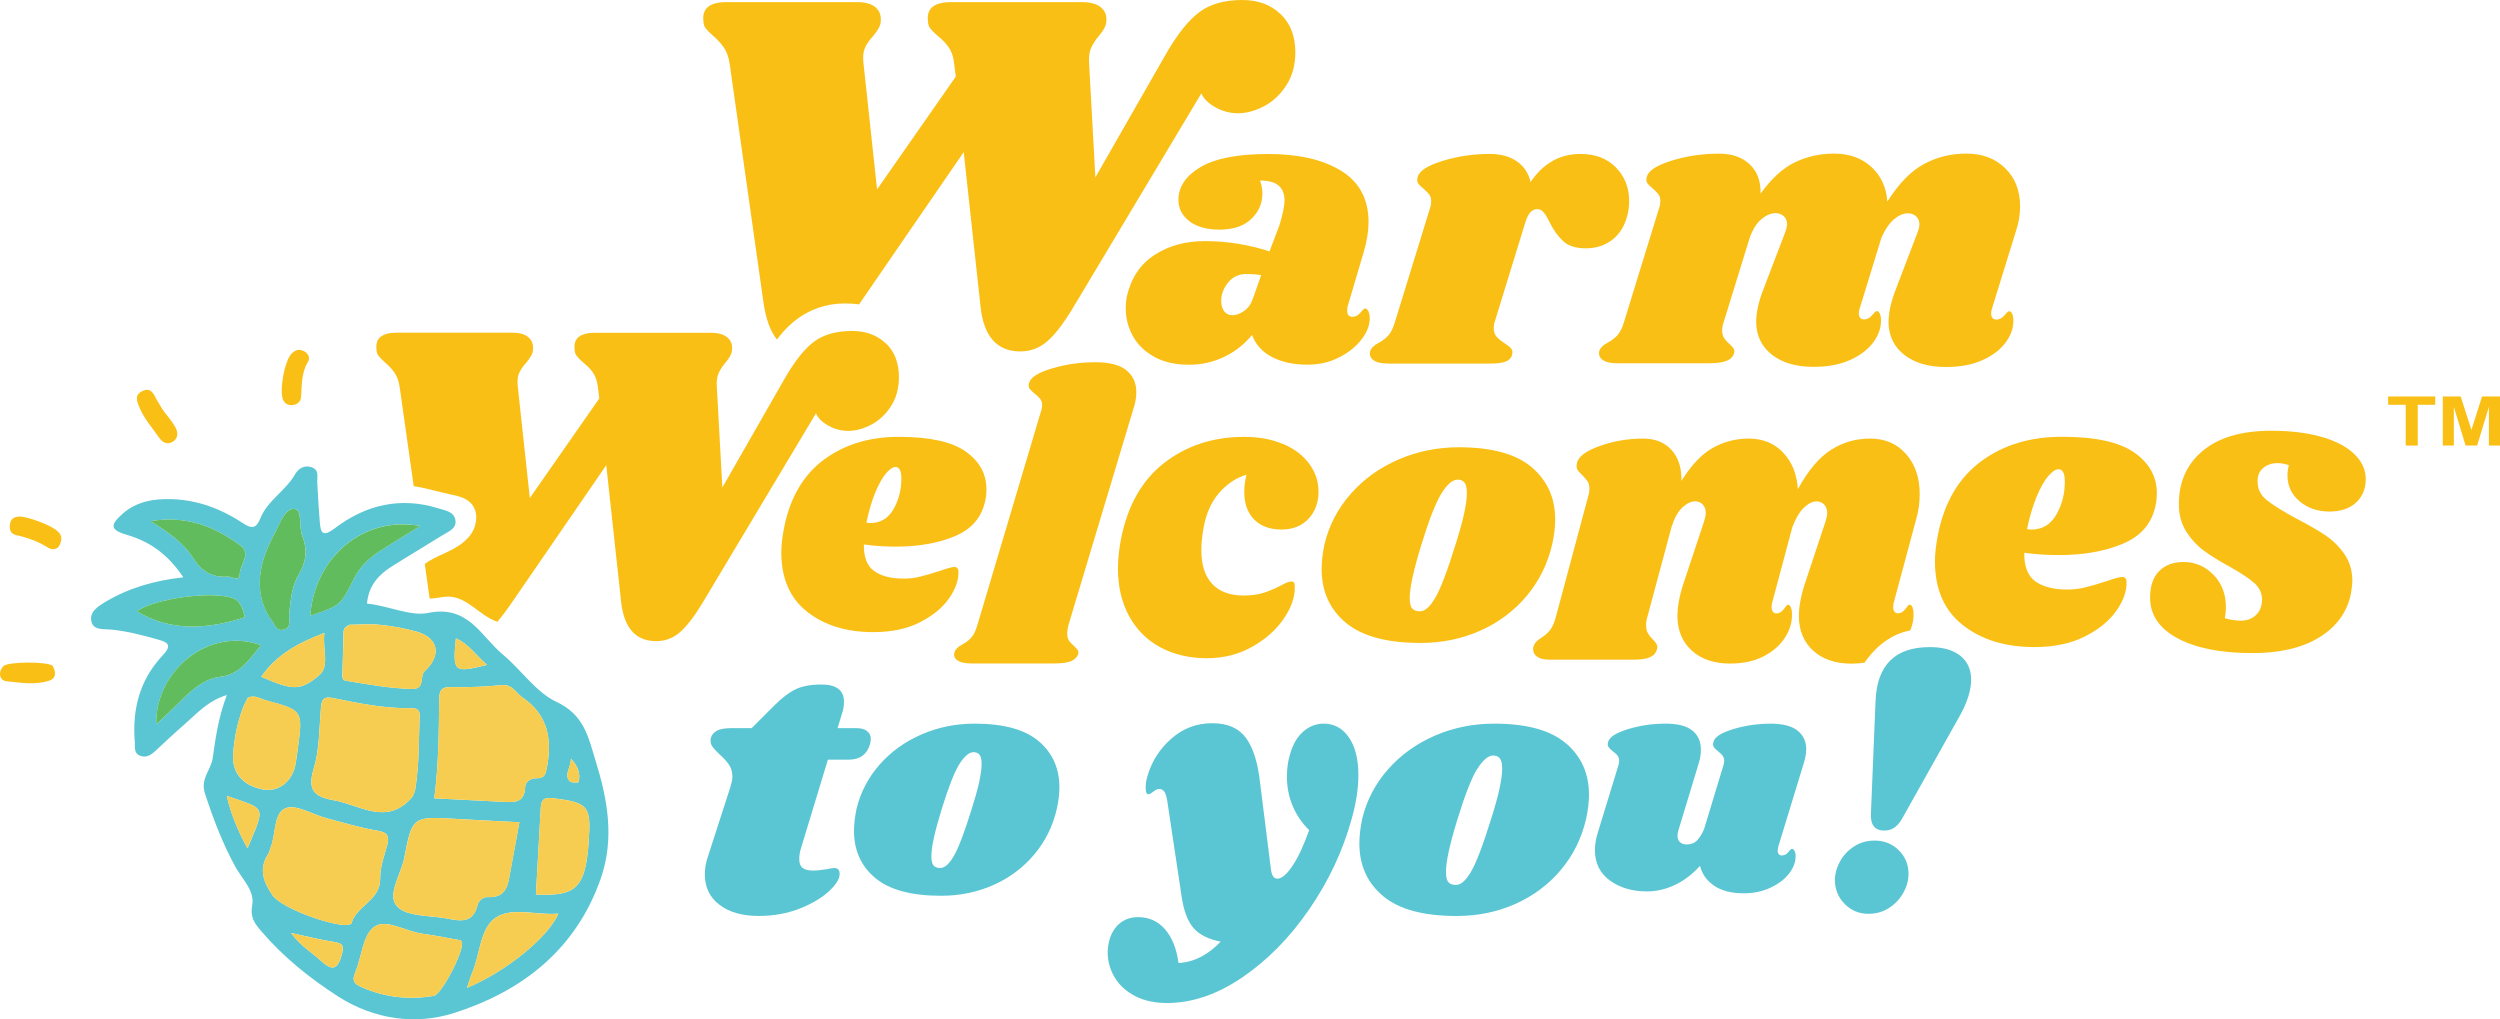 <?xml version="1.0" encoding="UTF-8"?><svg id="Layer_2" xmlns="http://www.w3.org/2000/svg" viewBox="0 0 526.64 214.73"><defs><style>.cls-1{fill:#f9bf14;}.cls-2{fill:#f7cd51;}.cls-3{fill:#60bc5d;}.cls-4{fill:#5ac6d3;}</style></defs><g id="Layer_1-2"><g><g><path class="cls-1" d="M269.76,2.98c-2.06-1.99-4.75-2.98-8.07-2.98-3.68,0-6.67,.83-8.95,2.49-2.28,1.66-4.64,4.59-7.07,8.79l-14.92,26.08-1.33-24.09c-.07-1.33,.07-2.39,.44-3.21,.37-.81,.92-1.66,1.66-2.54,1.03-1.18,1.55-2.25,1.55-3.2,.07-1.18-.33-2.12-1.22-2.82-.88-.7-2.17-1.05-3.87-1.05h-27.63c-3.61,0-5.23,1.36-4.86,4.09,0,.52,.15,.98,.44,1.38,.29,.41,.81,.94,1.55,1.6,1.03,.81,1.84,1.66,2.43,2.54,.59,.88,.96,2.03,1.1,3.43l.33,2.65-16.58,23.76-2.87-26.63c-.15-1.33-.04-2.39,.33-3.21,.37-.81,.96-1.66,1.77-2.54,.37-.44,.72-.94,1.05-1.49,.33-.55,.5-1.12,.5-1.71,.07-1.18-.31-2.12-1.16-2.82-.85-.7-2.12-1.05-3.81-1.05h-27.52c-3.61,0-5.23,1.36-4.86,4.09,0,.52,.15,.98,.44,1.38,.29,.41,.77,.9,1.44,1.49,.96,.81,1.75,1.66,2.38,2.54,.62,.88,1.05,2.06,1.27,3.54l7.07,49.95c.49,3.64,1.46,6.33,2.89,8.09,2.86-3.93,8.25-8.66,17.28-7.4l22.05-32.09,3.54,32.49c.66,6.34,3.46,9.5,8.4,9.5,2.14,0,4.03-.72,5.69-2.15,1.66-1.44,3.52-3.89,5.58-7.35l26.86-44.87c.44,1.1,1.42,2.08,2.93,2.93,1.51,.85,3.11,1.27,4.81,1.27s3.59-.5,5.47-1.49c1.88-.99,3.44-2.47,4.7-4.42,1.25-1.95,1.88-4.26,1.88-6.91,0-3.39-1.03-6.08-3.09-8.07Z"/><path class="cls-1" d="M282.53,35.99c3.84,2.36,5.76,5.97,5.76,10.81,0,1.84-.33,3.92-1,6.26l-3.42,11.52c-.06,.22-.08,.5-.08,.83,0,.89,.36,1.33,1.08,1.33,.67,0,1.24-.29,1.71-.88,.47-.58,.79-.88,.96-.88,.28,0,.51,.2,.71,.58,.19,.39,.29,.83,.29,1.33,.05,1.5-.52,3.03-1.71,4.59-1.2,1.56-2.8,2.84-4.8,3.84-2,1-4.2,1.5-6.59,1.5-2.89,0-5.37-.53-7.43-1.58-2.06-1.06-3.48-2.61-4.26-4.67-1.67,2-3.64,3.55-5.92,4.63-2.28,1.08-4.73,1.63-7.34,1.63-2.95,0-5.42-.57-7.43-1.71-2-1.14-3.49-2.61-4.46-4.42-.97-1.81-1.46-3.71-1.46-5.72,0-.89,.08-1.75,.25-2.59,.89-3.84,2.82-6.73,5.8-8.68,2.98-1.95,6.52-2.92,10.64-2.92,4.62,0,9.15,.72,13.6,2.17l2.09-5.51c.72-2.34,1.08-4.14,1.08-5.42-.06-1.34-.5-2.34-1.33-3-.83-.67-2.11-1-3.84-1,.33,.89,.5,1.81,.5,2.75,0,2.06-.78,3.84-2.34,5.34-1.56,1.5-3.78,2.25-6.68,2.25-2.73,0-4.85-.6-6.38-1.79-1.53-1.2-2.29-2.68-2.29-4.46,0-2.78,1.56-5.09,4.67-6.93,3.11-1.84,7.87-2.75,14.27-2.75s11.52,1.18,15.35,3.55Zm-23.82,23.53c-.97,1.2-1.46,2.49-1.46,3.88,0,.89,.21,1.61,.63,2.17,.42,.56,1.01,.83,1.79,.83,.72,0,1.52-.29,2.38-.88,.86-.58,1.49-1.46,1.88-2.63l1.75-4.92c-.95-.17-2-.25-3.17-.25-1.56,0-2.82,.6-3.8,1.79Z"/><path class="cls-1" d="M340.39,35.28c1.86,1.89,2.8,4.23,2.8,7.01,0,1.06-.11,2.03-.33,2.92-.56,2.28-1.61,4.03-3.17,5.26-1.56,1.22-3.42,1.84-5.59,1.84s-3.71-.5-4.8-1.5c-1.08-1-2.04-2.34-2.88-4-.45-.95-.86-1.64-1.25-2.09-.39-.44-.83-.67-1.33-.67-.56,0-1.04,.22-1.46,.67-.42,.45-.79,1.22-1.13,2.34l-6.42,20.86c-.11,.28-.17,.7-.17,1.25,0,.72,.21,1.32,.63,1.79,.42,.47,.99,.93,1.71,1.38,.67,.45,1.11,.81,1.33,1.08,.22,.28,.31,.64,.25,1.08-.11,.72-.52,1.25-1.21,1.59-.7,.33-1.88,.5-3.55,.5h-21.36c-1.45,0-2.49-.24-3.13-.71-.64-.47-.88-1.1-.71-1.88,.22-.67,.81-1.25,1.75-1.75,.84-.44,1.53-.97,2.09-1.59,.56-.61,1.03-1.58,1.42-2.92l7.43-24.12c.11-.28,.17-.67,.17-1.17,0-.61-.12-1.08-.37-1.42-.25-.33-.65-.75-1.21-1.25-.56-.44-.95-.83-1.17-1.17-.22-.33-.25-.78-.08-1.34,.33-1.28,2.09-2.41,5.26-3.38,3.17-.97,6.48-1.46,9.93-1.46,2.28,0,4.17,.52,5.67,1.54,1.5,1.03,2.47,2.49,2.92,4.38,2.67-3.95,6.17-5.92,10.51-5.92,3.11,0,5.6,.95,7.47,2.84Z"/><path class="cls-1" d="M419.62,65.07c-.11,.22-.17,.56-.17,1,0,.39,.1,.7,.29,.92,.19,.22,.46,.33,.79,.33,.67,0,1.24-.29,1.71-.88,.47-.58,.79-.88,.96-.88,.28,0,.5,.18,.67,.54,.17,.36,.25,.79,.25,1.29,.06,1.61-.47,3.19-1.59,4.71-1.11,1.53-2.74,2.78-4.88,3.75-2.14,.97-4.71,1.46-7.72,1.46-3.67,0-6.59-.85-8.76-2.54-2.17-1.7-3.28-3.96-3.34-6.8,0-2.06,.5-4.37,1.5-6.93l4.59-12.02c.28-.72,.42-1.31,.42-1.75,0-.72-.24-1.29-.71-1.71-.47-.42-1.04-.63-1.71-.63-.95,0-1.92,.42-2.92,1.25s-1.89,2.14-2.67,3.92l-4.59,14.94c-.11,.22-.17,.56-.17,1,0,.39,.1,.7,.29,.92,.19,.22,.46,.33,.79,.33,.67,0,1.24-.29,1.71-.88,.47-.58,.79-.88,.96-.88,.28,0,.5,.18,.67,.54,.17,.36,.25,.79,.25,1.29,.05,1.61-.47,3.19-1.59,4.71-1.11,1.53-2.74,2.78-4.88,3.75-2.14,.97-4.71,1.46-7.72,1.46-3.67,0-6.59-.85-8.76-2.54-2.17-1.7-3.28-3.96-3.34-6.8,0-2.06,.5-4.37,1.5-6.93l4.59-12.02c.28-.72,.42-1.31,.42-1.75,0-.72-.24-1.29-.71-1.71-.47-.42-1.04-.63-1.71-.63-.95,0-1.92,.4-2.92,1.21-1,.81-1.84,2.1-2.5,3.88l-5.51,17.86c-.22,.61-.33,1.2-.33,1.75,0,.67,.14,1.21,.42,1.63,.28,.42,.67,.85,1.17,1.29,.39,.33,.67,.64,.83,.92,.17,.28,.19,.61,.08,1-.22,.72-.75,1.25-1.59,1.59-.83,.33-2.14,.5-3.92,.5h-19.03c-1.45,0-2.49-.24-3.13-.71-.64-.47-.88-1.1-.71-1.88,.22-.67,.81-1.25,1.75-1.75,.84-.44,1.53-.97,2.09-1.59,.56-.61,1.03-1.58,1.42-2.92l7.43-24.12c.11-.28,.17-.67,.17-1.17,0-.61-.12-1.08-.37-1.42-.25-.33-.65-.75-1.21-1.25-.56-.44-.95-.83-1.17-1.17-.22-.33-.25-.78-.08-1.34,.33-1.28,2.09-2.41,5.26-3.38,3.17-.97,6.48-1.46,9.93-1.46,2.73,0,4.88,.75,6.47,2.25,1.58,1.5,2.35,3.56,2.29,6.17,2.28-3.17,4.69-5.37,7.22-6.59,2.53-1.22,5.27-1.84,8.22-1.84,3.22,0,5.85,.93,7.89,2.8,2.03,1.86,3.16,4.3,3.38,7.3,2.39-3.78,4.95-6.41,7.68-7.89,2.73-1.47,5.7-2.21,8.93-2.21,3.39,0,6.13,1.03,8.22,3.09,2.09,2.06,3.13,4.73,3.13,8.01,0,1.73-.28,3.42-.83,5.09l-5.09,16.44Z"/><path class="cls-1" d="M203.43,95.12c2.91,2.07,4.37,4.71,4.37,7.93,0,.97-.1,1.87-.31,2.68-.77,3.37-2.9,5.79-6.4,7.24-3.5,1.46-7.62,2.18-12.37,2.18-2.4,0-4.65-.15-6.74-.46-.05,2.66,.66,4.52,2.15,5.59,1.48,1.07,3.55,1.61,6.21,1.61,1.23,0,2.4-.14,3.52-.42,1.12-.28,2.55-.7,4.29-1.26,1.43-.51,2.4-.77,2.91-.77,.56,0,.84,.33,.84,1,.05,1.79-.61,3.67-1.99,5.63-1.38,1.97-3.42,3.64-6.13,5.02-2.71,1.38-5.98,2.07-9.81,2.07-5.67,0-10.32-1.43-13.94-4.29-3.63-2.86-5.44-7.02-5.44-12.49,0-1.53,.2-3.32,.61-5.36,1.28-6.28,4.07-11.02,8.39-14.21,4.32-3.19,9.56-4.79,15.75-4.79,6.49,0,11.19,1.04,14.1,3.1Zm-20.07,15.06c2.15,0,3.78-1,4.9-2.99,1.12-1.99,1.66-4.21,1.61-6.67-.05-1.43-.46-2.15-1.23-2.15-.56,0-1.23,.45-1.99,1.34-.77,.89-1.52,2.24-2.26,4.02-.74,1.79-1.37,3.91-1.88,6.36,.2,.05,.48,.08,.84,.08Z"/><path class="cls-1" d="M237.26,77.99c1.4,1.12,2.11,2.66,2.11,4.6,0,1.12-.18,2.22-.54,3.29l-13.79,45.91c-.15,.61-.23,1.15-.23,1.61,0,.66,.13,1.19,.38,1.57,.26,.38,.61,.75,1.07,1.11,.36,.36,.61,.65,.77,.88,.15,.23,.18,.52,.08,.88-.26,.66-.77,1.15-1.53,1.46-.77,.31-1.94,.46-3.52,.46h-17.47c-1.33,0-2.3-.22-2.91-.65-.61-.43-.82-1.01-.61-1.72,.2-.61,.74-1.15,1.61-1.61,.77-.41,1.41-.89,1.92-1.46,.51-.56,.94-1.46,1.3-2.68l13.41-45.07c.15-.46,.23-.84,.23-1.15,0-.56-.14-1.02-.42-1.38-.28-.36-.65-.71-1.11-1.07-.51-.41-.88-.77-1.11-1.07-.23-.31-.27-.71-.12-1.23,.31-1.17,1.92-2.2,4.83-3.06,2.91-.87,5.95-1.3,9.12-1.3,2.96,0,5.15,.56,6.55,1.69Z"/><path class="cls-1" d="M270.32,93.53c2.35,1.01,4.18,2.4,5.48,4.17,1.3,1.77,1.95,3.72,1.95,5.86,0,2.32-.7,4.23-2.11,5.73-1.41,1.51-3.31,2.26-5.71,2.26s-4.37-.71-5.75-2.13c-1.38-1.42-2.07-3.34-2.07-5.77,0-1.16,.15-2.37,.46-3.65-2.15,.64-4.05,1.9-5.71,3.78-1.66,1.88-2.77,4.36-3.33,7.43-.31,1.74-.46,3.3-.46,4.69,0,3.13,.77,5.5,2.3,7.12,1.53,1.62,3.73,2.43,6.59,2.43,1.63,0,3.04-.19,4.21-.56,1.17-.38,2.38-.88,3.6-1.52,1.02-.58,1.76-.87,2.22-.87,.31,0,.51,.07,.61,.22,.1,.15,.15,.45,.15,.91,.05,2.14-.73,4.39-2.34,6.73-1.61,2.35-3.83,4.31-6.67,5.91-2.84,1.59-6.01,2.39-9.54,2.39s-6.93-.77-9.77-2.3c-2.84-1.53-5.03-3.73-6.59-6.6-1.56-2.87-2.34-6.21-2.34-10.03,0-1.79,.2-3.79,.61-5.99,1.38-7.18,4.43-12.59,9.16-16.24,4.72-3.65,10.33-5.47,16.82-5.47,3.12,0,5.85,.51,8.2,1.52Z"/><path class="cls-1" d="M322.67,98.43c3.29,2.81,4.94,6.49,4.94,11.03,0,1.53-.2,3.24-.61,5.13-.97,4.19-2.79,7.85-5.44,11-2.66,3.14-5.91,5.57-9.77,7.28-3.86,1.71-8.03,2.57-12.53,2.57-7.1,0-12.35-1.42-15.75-4.25-3.4-2.84-5.1-6.6-5.1-11.3,0-1.58,.2-3.34,.61-5.29,.97-3.98,2.82-7.52,5.56-10.61,2.73-3.09,6.08-5.49,10.04-7.2,3.96-1.71,8.19-2.57,12.68-2.57,6.95,0,12.07,1.41,15.36,4.21Zm-19,5.48c-1.2,1.92-2.62,5.53-4.25,10.84-1.64,5.31-2.45,9.04-2.45,11.19,0,1.12,.18,1.88,.54,2.26,.36,.38,.84,.57,1.46,.57,1.07,.1,2.18-.82,3.33-2.76,1.15-1.94,2.59-5.72,4.33-11.34,1.58-4.95,2.37-8.55,2.37-10.8,0-1.07-.17-1.81-.5-2.22-.33-.41-.8-.61-1.42-.61-1.07,0-2.21,.96-3.41,2.87Z"/><path class="cls-1" d="M449.63,95.35c3.15,2.23,4.72,5.07,4.72,8.54,0,1.05-.11,2.01-.33,2.89-.83,3.63-3.14,6.23-6.92,7.8-3.78,1.57-8.24,2.35-13.38,2.35-2.6,0-5.03-.17-7.29-.49-.05,2.86,.72,4.87,2.32,6.02,1.6,1.15,3.84,1.73,6.71,1.73,1.32,0,2.6-.15,3.81-.45,1.21-.3,2.76-.75,4.64-1.36,1.55-.55,2.6-.83,3.15-.83,.61,0,.91,.36,.91,1.07,.05,1.93-.66,3.95-2.16,6.06-1.49,2.12-3.7,3.92-6.63,5.4s-6.46,2.23-10.61,2.23c-6.13,0-11.16-1.54-15.08-4.62-3.92-3.08-5.88-7.56-5.88-13.45,0-1.65,.22-3.57,.66-5.77,1.38-6.76,4.41-11.86,9.07-15.3,4.67-3.44,10.34-5.16,17.03-5.16,7.02,0,12.1,1.11,15.25,3.34Zm-21.71,16.21c2.32,0,4.09-1.07,5.3-3.22,1.22-2.14,1.8-4.54,1.74-7.18-.05-1.54-.5-2.31-1.33-2.31-.61,0-1.32,.48-2.15,1.44-.83,.96-1.65,2.41-2.45,4.33-.8,1.93-1.48,4.21-2.03,6.85,.22,.06,.53,.08,.91,.08Z"/><path class="cls-1" d="M489.08,92.03c2.98,.87,5.28,2.07,6.88,3.63,1.6,1.56,2.4,3.31,2.4,5.27s-.68,3.66-2.03,4.93c-1.36,1.27-3.24,1.9-5.66,1.9s-4.55-.72-6.25-2.16c-1.7-1.44-2.55-3.25-2.55-5.45,0-.75,.1-1.47,.3-2.16-.89-.29-1.68-.43-2.37-.43-1.23,0-2.26,.35-3.07,1.04-.81,.69-1.2,1.67-1.15,2.94,0,1.5,.64,2.77,1.92,3.8,1.28,1.04,3.35,2.33,6.21,3.89,2.47,1.27,4.5,2.44,6.1,3.5,1.6,1.07,2.96,2.41,4.07,4.02,1.11,1.61,1.66,3.52,1.66,5.71,0,.46-.1,1.33-.3,2.59-.79,3.86-2.98,6.92-6.58,9.16-3.6,2.25-8.33,3.37-14.2,3.37-6.61,0-11.85-1.04-15.72-3.11-3.87-2.07-5.81-4.93-5.81-8.56,0-2.48,.64-4.35,1.92-5.62,1.28-1.27,2.98-1.9,5.1-1.9,2.46,0,4.57,.89,6.32,2.68,1.75,1.79,2.63,4.06,2.63,6.83,0,.75-.07,1.53-.22,2.33,1.18,.35,2.32,.52,3.4,.52,1.28,0,2.34-.4,3.18-1.21,.84-.81,1.26-1.93,1.26-3.37-.05-1.32-.62-2.46-1.7-3.41-1.09-.95-2.81-2.09-5.18-3.41-2.22-1.21-4.04-2.35-5.47-3.41-1.43-1.07-2.65-2.41-3.66-4.02-1.01-1.61-1.52-3.51-1.52-5.71,0-4.72,1.69-8.48,5.07-11.28,3.38-2.79,8.17-4.19,14.39-4.19,4.09,0,7.63,.43,10.61,1.3Z"/><path class="cls-4" d="M182.65,154.01c.53,.4,.79,.95,.79,1.66,0,.2-.05,.55-.15,1.05-.65,2.21-2.16,3.31-4.52,3.31h-4.37l-5.65,18.61c-.25,.75-.38,1.53-.38,2.34,0,.9,.25,1.53,.75,1.88,.5,.35,1.21,.53,2.11,.53,.8,0,1.81-.1,3.01-.3,.6-.15,1.13-.23,1.58-.23,.35,0,.61,.11,.79,.34,.18,.23,.26,.51,.26,.87,.05,1-.69,2.22-2.22,3.65s-3.6,2.66-6.21,3.69c-2.61,1.03-5.5,1.54-8.66,1.54-3.42,0-6.15-.78-8.21-2.34-2.06-1.56-3.09-3.69-3.09-6.4,0-1.25,.2-2.46,.6-3.62l4.82-14.92c.25-.85,.38-1.53,.38-2.03,0-1-.24-1.86-.72-2.56-.48-.7-1.14-1.43-2-2.18-.75-.7-1.28-1.29-1.58-1.77-.3-.48-.38-1.04-.23-1.7,.2-.65,.63-1.15,1.28-1.51,.65-.35,1.68-.53,3.09-.53h4.22l4.75-4.75c1.66-1.66,3.17-2.81,4.56-3.46,1.38-.65,3.18-.98,5.39-.98,3.16,0,4.75,1.21,4.75,3.62,0,.75-.1,1.46-.3,2.11l-1.05,3.46h3.99c.95,0,1.7,.2,2.22,.6Z"/><path class="cls-4" d="M218.82,156.14c2.9,2.47,4.35,5.71,4.35,9.71,0,1.35-.18,2.85-.54,4.52-.85,3.69-2.45,6.91-4.79,9.67-2.34,2.76-5.2,4.9-8.59,6.4-3.39,1.51-7.07,2.26-11.02,2.26-6.25,0-10.86-1.25-13.85-3.74-2.99-2.49-4.48-5.81-4.48-9.94,0-1.39,.18-2.94,.54-4.65,.85-3.5,2.48-6.62,4.89-9.34,2.4-2.72,5.35-4.83,8.83-6.33,3.48-1.51,7.2-2.26,11.15-2.26,6.11,0,10.62,1.24,13.51,3.71Zm-16.72,4.82c-1.06,1.69-2.3,4.86-3.74,9.54-1.44,4.67-2.16,7.95-2.16,9.84,0,.99,.16,1.65,.47,1.99,.31,.34,.74,.51,1.28,.51,.94,.09,1.92-.72,2.93-2.43,1.01-1.71,2.28-5.03,3.81-9.97,1.39-4.36,2.09-7.53,2.09-9.5,0-.94-.15-1.59-.44-1.95-.29-.36-.71-.54-1.25-.54-.94,0-1.94,.84-3,2.53Z"/><path class="cls-4" d="M284.15,155.34c1.33,1.94,2,4.57,2,7.9,0,2.89-.48,6-1.43,9.33-1.86,6.71-4.83,13.04-8.93,18.99-4.09,5.95-8.79,10.72-14.09,14.33-5.3,3.6-10.58,5.4-15.86,5.4-2.61,0-4.86-.49-6.74-1.47s-3.31-2.29-4.29-3.93c-.98-1.64-1.47-3.38-1.47-5.24,0-.82,.13-1.72,.38-2.7,.45-1.53,1.21-2.7,2.26-3.52,1.06-.82,2.31-1.23,3.77-1.23,2.31,0,4.21,.86,5.69,2.58,1.48,1.72,2.42,4.08,2.82,7.08,3.21-.16,6.18-1.67,8.89-4.5-2.56-.49-4.46-1.43-5.69-2.82-1.23-1.39-2.07-3.56-2.52-6.51l-3.01-20.06c-.15-1.04-.36-1.76-.64-2.17-.28-.41-.64-.61-1.09-.61-.35,0-.77,.19-1.24,.57-.48,.38-.82,.57-1.02,.57-.4,0-.6-.46-.6-1.39,0-.76,.12-1.58,.38-2.46,.9-3.11,2.59-5.74,5.05-7.9,2.46-2.16,5.32-3.23,8.59-3.23s5.59,1.04,7.12,3.11c1.53,2.08,2.52,5.27,2.98,9.58l2.26,18.01c.15,1.36,.6,2.05,1.36,2.05,.9,0,1.96-.89,3.16-2.66,1.2-1.77,2.38-4.3,3.54-7.57-1.51-1.47-2.66-3.16-3.47-5.08-.8-1.91-1.21-3.96-1.21-6.14,0-1.69,.2-3.22,.6-4.58,.6-2.18,1.54-3.83,2.82-4.95,1.28-1.12,2.72-1.68,4.33-1.68,2.21,0,3.98,.97,5.31,2.91Z"/><path class="cls-4" d="M329.87,156.57c3.24,2.76,4.86,6.38,4.86,10.85,0,1.51-.2,3.19-.6,5.05-.95,4.12-2.74,7.72-5.35,10.81-2.61,3.09-5.81,5.47-9.61,7.16-3.79,1.68-7.9,2.52-12.32,2.52-6.98,0-12.14-1.39-15.48-4.18-3.34-2.79-5.01-6.49-5.01-11.11,0-1.56,.2-3.29,.6-5.2,.95-3.92,2.77-7.39,5.46-10.43,2.69-3.04,5.98-5.4,9.87-7.08,3.89-1.68,8.05-2.52,12.47-2.52,6.83,0,11.86,1.38,15.1,4.14Zm-18.68,5.39c-1.18,1.88-2.57,5.44-4.18,10.66-1.61,5.22-2.41,8.89-2.41,11,0,1.1,.18,1.85,.53,2.22,.35,.38,.83,.57,1.43,.57,1.06,.1,2.15-.8,3.28-2.71,1.13-1.91,2.55-5.62,4.26-11.15,1.56-4.87,2.34-8.41,2.34-10.62,0-1.06-.16-1.78-.49-2.18-.33-.4-.79-.6-1.39-.6-1.05,0-2.17,.94-3.35,2.82Z"/><path class="cls-4" d="M374.61,178.41c-.09,.35-.13,.62-.13,.8,0,.31,.08,.55,.23,.73,.15,.18,.37,.27,.63,.27,.53,0,.99-.23,1.36-.7,.38-.47,.63-.7,.76-.7,.22,0,.41,.14,.56,.43,.15,.29,.23,.63,.23,1.03,.04,1.24-.4,2.47-1.33,3.69-.93,1.22-2.24,2.23-3.92,3.02-1.68,.8-3.57,1.2-5.65,1.2-2.61,0-4.7-.53-6.25-1.59-1.55-1.06-2.55-2.46-2.99-4.19-1.59,1.77-3.36,3.11-5.28,4.02-1.93,.91-3.89,1.36-5.88,1.36-3.1,0-5.7-.76-7.81-2.29-2.1-1.53-3.16-3.66-3.16-6.41,0-1.24,.22-2.52,.66-3.85l4.25-13.89c.13-.4,.2-.73,.2-1,0-.49-.11-.87-.33-1.16-.22-.29-.55-.59-1-.9-.44-.35-.75-.66-.93-.93-.18-.27-.2-.62-.07-1.06,.27-1.02,1.66-1.92,4.19-2.69s5.16-1.16,7.91-1.16c2.57,0,4.45,.49,5.65,1.46,1.2,.98,1.79,2.3,1.79,3.99,0,1.02-.16,1.99-.46,2.92l-4.19,13.82c-.18,.49-.27,.95-.27,1.4,0,.62,.18,1.09,.53,1.39,.35,.31,.82,.47,1.4,.47,.84,0,1.53-.24,2.06-.73,.53-.49,1.06-1.31,1.59-2.46l4.05-13.35c.13-.4,.2-.73,.2-1,0-.49-.11-.87-.33-1.16-.22-.29-.53-.59-.93-.9-.44-.35-.75-.66-.93-.93-.18-.27-.2-.62-.07-1.06,.22-1.02,1.59-1.92,4.12-2.69s5.16-1.16,7.91-1.16c2.57,0,4.46,.49,5.68,1.46,1.22,.98,1.83,2.28,1.83,3.92,0,.84-.18,1.84-.53,2.99l-5.38,17.61Z"/><g><path class="cls-1" d="M506.78,93.86v-8.59h-3.7v-1.75h9.92v1.75h-3.69v8.59h-2.52Z"/><path class="cls-1" d="M514.59,93.86v-10.34h3.77l2.26,7.05,2.24-7.05h3.78v10.34h-2.34v-8.14l-2.48,8.14h-2.43l-2.47-8.14v8.14h-2.34Z"/></g><path class="cls-1" d="M402.42,132.76c.48-1.14,.72-2.29,.68-3.47,0-.53-.08-.98-.23-1.36-.15-.38-.36-.57-.61-.57-.15,0-.45,.31-.88,.92-.44,.62-.96,.92-1.57,.92-.31,0-.55-.12-.73-.35-.18-.23-.27-.56-.27-.97,0-.47,.05-.82,.15-1.06l4.67-17.35c.51-1.76,.77-3.55,.77-5.37,0-3.46-.96-6.28-2.87-8.45-1.92-2.17-4.43-3.26-7.55-3.26s-5.7,.78-8.2,2.33c-2.5,1.56-4.85,4.33-7.05,8.32-.2-3.17-1.24-5.74-3.1-7.7-1.87-1.97-4.28-2.95-7.24-2.95-2.71,0-5.22,.65-7.55,1.94-2.32,1.29-4.53,3.61-6.63,6.96,.05-2.76-.65-4.93-2.11-6.52-1.46-1.59-3.44-2.38-5.94-2.38-3.17,0-6.21,.51-9.12,1.54-2.91,1.03-4.52,2.22-4.83,3.57-.15,.59-.13,1.06,.08,1.41,.2,.35,.56,.76,1.07,1.23,.51,.53,.88,.97,1.11,1.32,.23,.35,.34,.85,.34,1.5,0,.53-.05,.94-.15,1.23l-6.82,25.45c-.36,1.41-.79,2.44-1.3,3.08-.51,.65-1.15,1.2-1.92,1.67-.87,.53-1.4,1.14-1.61,1.85-.15,.82,.06,1.48,.65,1.98,.59,.5,1.55,.75,2.87,.75h17.47c1.63,0,2.83-.18,3.6-.53,.77-.35,1.25-.91,1.46-1.67,.1-.41,.08-.76-.08-1.06-.15-.29-.41-.62-.77-.97-.46-.47-.82-.92-1.07-1.36-.26-.44-.38-1.01-.38-1.72,0-.59,.1-1.2,.31-1.85l5.06-18.84c.61-1.88,1.38-3.24,2.3-4.09,.92-.85,1.81-1.28,2.68-1.28,.61,0,1.14,.22,1.57,.66,.43,.44,.65,1.04,.65,1.81,0,.47-.13,1.09-.38,1.85l-4.21,12.68c-.92,2.7-1.38,5.14-1.38,7.31,.05,2.99,1.07,5.39,3.07,7.18,1.99,1.79,4.67,2.69,8.04,2.69,2.76,0,5.12-.51,7.09-1.54,1.97-1.03,3.46-2.35,4.48-3.96,1.02-1.61,1.51-3.27,1.45-4.97,0-.53-.08-.98-.23-1.36-.15-.38-.36-.57-.61-.57-.15,0-.45,.31-.88,.92-.44,.62-.96,.92-1.57,.92-.31,0-.55-.12-.73-.35-.18-.23-.27-.56-.27-.97,0-.47,.05-.82,.15-1.06l4.21-15.76c.71-1.88,1.53-3.26,2.45-4.14s1.81-1.32,2.68-1.32c.61,0,1.14,.22,1.57,.66,.43,.44,.65,1.04,.65,1.81,0,.47-.13,1.09-.38,1.85l-4.21,12.68c-.92,2.7-1.38,5.14-1.38,7.31,.05,2.99,1.07,5.39,3.07,7.18,1.99,1.79,4.67,2.69,8.04,2.69,.96,0,1.86-.09,2.73-.21,1.6-2.36,4.73-5.84,9.61-6.79Z"/><path class="cls-4" d="M399.97,179.1c1.38,1.36,2.07,3.01,2.07,4.97,0,1.36-.36,2.69-1.09,3.99-.73,1.31-1.73,2.37-3.01,3.2-1.28,.83-2.72,1.24-4.33,1.24-1.96,0-3.62-.68-4.97-2.03-1.36-1.36-2.06-3.01-2.11-4.97,0-1.36,.35-2.69,1.06-3.99,.7-1.31,1.7-2.37,2.98-3.2,1.28-.83,2.72-1.24,4.33-1.24,2.01,0,3.7,.68,5.08,2.03Zm6.52-42.79c2.76,0,4.91,.6,6.44,1.81,1.53,1.21,2.3,2.89,2.3,5.05s-.78,4.72-2.34,7.53l-11.83,21.09c-.6,1.16-1.22,1.97-1.85,2.45-.63,.48-1.39,.72-2.3,.72-1.96,0-2.89-1.18-2.79-3.54l.98-23.88c.35-7.48,4.14-11.22,11.37-11.22Z"/></g><path class="cls-1" d="M186.6,72.35c-1.82-1.76-4.2-2.63-7.12-2.63-3.25,0-5.89,.73-7.9,2.19-2.02,1.46-4.1,4.05-6.24,7.76l-13.17,23.02-1.17-21.27c-.07-1.17,.06-2.11,.39-2.83,.32-.71,.81-1.46,1.46-2.24,.91-1.04,1.37-1.98,1.37-2.83,.06-1.04-.29-1.87-1.07-2.49-.78-.62-1.92-.93-3.41-.93h-24.39c-3.19,0-4.62,1.2-4.29,3.61,0,.46,.13,.86,.39,1.22,.26,.36,.72,.83,1.37,1.41,.91,.72,1.63,1.46,2.15,2.24,.52,.78,.84,1.79,.98,3.02l.29,2.34-14.63,20.97-2.54-23.51c-.13-1.17-.03-2.11,.29-2.83,.32-.71,.84-1.46,1.56-2.24,.32-.39,.63-.83,.93-1.32,.29-.49,.44-.99,.44-1.51,.06-1.04-.28-1.87-1.02-2.49-.75-.62-1.87-.93-3.37-.93h-24.29c-3.19,0-4.62,1.2-4.29,3.61,0,.46,.13,.86,.39,1.22,.26,.36,.68,.8,1.27,1.32,.84,.72,1.54,1.46,2.1,2.24,.55,.78,.93,1.82,1.12,3.12l2.95,20.82c2.63,.39,5.29,1.23,7.72,1.73,1.56,.32,3.23,.7,4.33,1.86,1.65,1.73,1.35,4.67-.05,6.61-1.4,1.94-3.62,3.09-5.8,4.08-1.34,.61-2.72,1.23-3.87,2.11l.97,6.88c.02,.14,.05,.27,.07,.41,1.29,0,2.69-.43,4.01-.41,3.83,.06,6.46,3.94,10.07,5.23,.06,.02,.13,.04,.19,.06,.95-1.14,2.02-2.56,3.21-4.3l19.71-28.68,3.12,28.68c.59,5.59,3.06,8.39,7.41,8.39,1.89,0,3.56-.63,5.02-1.9,1.46-1.27,3.1-3.43,4.93-6.49l23.7-39.61c.39,.98,1.25,1.84,2.59,2.59,1.33,.75,2.75,1.12,4.24,1.12s3.17-.44,4.83-1.32c1.66-.88,3.04-2.18,4.15-3.9,1.11-1.72,1.66-3.76,1.66-6.1,0-2.99-.91-5.37-2.73-7.12Z"/><g><path class="cls-4" d="M77.32,127.16c4.41,.4,9.15,2.73,12.85,1.96,8.48-1.76,11.12,4.9,15.7,8.71,3.87,3.23,7.13,8.06,11.26,9.97,6.01,2.78,6.83,7.62,8.31,12.38,2.54,8.16,4.08,16.46,1.08,24.99-5.26,14.95-16.6,23.67-30.85,28.22-8.08,2.58-16.85,1.4-24.49-3.51-6.02-3.87-11.54-8.33-16.2-13.79-1.28-1.5-2.35-2.86-1.85-5.44,.57-2.98-2.11-5.45-3.53-8.03-2.72-4.95-4.68-10.14-6.43-15.49-1.01-3.11,1.28-4.94,1.63-7.38,.61-4.34,1.21-8.64,2.99-13.34-4.05,1.24-6.35,3.94-8.94,6.19-2.07,1.8-4.06,3.68-6.07,5.54-.95,.89-1.96,1.59-3.31,1.05-1.33-.54-.99-1.88-1.07-2.88-.59-6.87,1.05-13.13,5.84-18.21,2.04-2.17,1.25-2.77-1-3.39-3.31-.92-6.62-1.81-10.06-2.1-1.61-.13-3.7,.18-3.98-1.98-.23-1.78,1.42-2.87,2.81-3.72,4.97-3.01,10.44-4.61,16.61-5.29-3.06-4.6-6.81-7.45-11.71-8.89-3.64-1.07-3.9-2.01-1.08-4.51,2.92-2.59,6.6-3.19,10.37-3.07,5.49,.18,10.47,2.08,14.99,5.07,1.83,1.22,2.8,1.12,3.63-.97,1.52-3.82,5.35-5.85,7.35-9.35,.66-1.15,1.94-2.04,3.53-1.45,1.58,.59,1.08,1.95,1.13,3.15,.12,2.73,.32,5.46,.52,8.19,.18,2.53,.6,3.45,3.27,1.43,6.47-4.89,13.77-6.61,21.73-4.13,1.41,.44,3.22,.65,3.57,2.39,.37,1.87-1.41,2.46-2.64,3.23-3.6,2.26-7.27,4.41-10.86,6.69-2.75,1.75-4.78,4.05-5.11,7.72Zm14.15,41.01c5.05,.26,9.69,.5,14.33,.73,2.35,.12,4.72,.42,4.83-3.13,.04-1.12,1.26-1.88,2.42-1.83,1.77,.07,1.92-1.02,2.17-2.31,1.12-5.92,.18-11.09-5.17-14.71-1.39-.94-2.09-2.82-4.37-2.59-3.52,.35-7.09,.49-10.63,.41-2.02-.04-2.51,.62-2.53,2.54-.09,6.83-.09,13.68-1.04,20.89Zm-34.12,20.36c2.07,3.04,14.26,7.14,16.37,6.18,.11-.05,.29-.1,.32-.19,1.02-3.77,6.14-4.83,6.05-9.5-.04-2.27,.8-4.58,1.43-6.82,.57-2.01,.23-2.85-2.07-3.23-3.63-.59-7.19-1.7-10.76-2.64-2.91-.77-6.34-2.96-8.54-2.07-2.58,1.05-1.98,5.49-3.16,8.32-.16,.38-.18,.83-.4,1.16-2.47,3.64-.63,6.66,.77,8.77Zm29.6-20.75c.17-.48,.42-.94,.51-1.43,.87-5.17,.73-10.4,.95-15.61,.06-1.32-.78-1.56-1.87-1.55-5.54,.07-10.94-1.01-16.32-2.13-2.22-.46-2.48,.45-2.63,2.24-.36,4.24-.29,8.65-1.51,12.65-1.37,4.49,.13,5.92,4.19,6.62,5.59,.96,11.29,5.6,16.68-.79Zm22.47,5.43c-4.6-.24-8.97-.44-13.33-.7-9.08-.54-9.27-.59-10.92,8.16-.67,3.51-3.76,7.88-1.51,10.28,2.08,2.21,6.91,1.86,10.55,2.55,2.71,.52,5.45,1.06,6.36-2.79,.21-.9,1.16-1.78,2.13-1.73,4.12,.23,4.34-2.77,4.84-5.59,.61-3.37,1.23-6.73,1.87-10.18Zm-12.39,24.87c-2.69-.47-5.37-1.03-8.08-1.39-3.5-.47-7.66-3.26-10.17-1.41-2.38,1.76-2.59,6.37-3.97,9.63-.73,1.71-.17,2.36,1.3,3.01,4.91,2.18,10,2.76,15.27,1.86,1.7-.29,6.6-9.89,5.89-11.37-.06-.12-.16-.22-.24-.33Zm-44.86-51.08c-.35,.76-.75,1.48-1.04,2.25-1.17,3.11-1.79,6.33-2.02,9.64-.27,3.88,2,6.6,6.28,7.42,3.27,.62,6.23-1.68,6.87-5.36,.19-1.08,.34-2.17,.48-3.26,1.07-8.02,1.07-8.05-6.67-10.14-1.25-.34-2.47-1.27-3.9-.53Zm21.42-15.39c-1.02,.52-1.22,.96-1.23,1.57-.07,3.01-.17,6.03-.24,9.04-.01,.54,.04,1.07,.76,1.18,4.6,.76,9.17,1.61,13.86,1.73,2.96,.08,1.53-2.66,2.75-3.78,3.64-3.37,2.82-7.03-1.76-8.3-2.5-.69-5.09-1.17-7.67-1.43-2.3-.23-4.64-.02-6.48-.01Zm39.3,56.82c8.44,.41,10.44-1.29,11.13-11.21,.53-7.48-.11-8.15-7.49-9.07-1.81-.23-2.52,.2-2.61,1.94-.34,6.17-.69,12.34-1.03,18.34Zm-47.54-58.74c6.35-2.14,6.38-2.12,9.2-7.79,1.2-2.42,3.03-4.22,5.23-5.66,2.76-1.81,5.6-3.5,8.73-5.45-11.76-2.19-22.2,6.39-23.16,18.9Zm-8.57,.41c1.1,1.04,1.19,2.83,2.78,2.56,1.99-.34,1.23-2.13,1.36-3.36,.31-2.86,.54-5.81,2.02-8.3,1.6-2.68,1.88-5.26,.74-8.11-.77-1.93,.09-5.5-1.63-5.68-2.01-.21-3.04,3.02-4.1,4.99-3.17,5.87-4.77,11.89-1.16,17.9Zm-23.85,22.49c1.37-1.3,2.52-2.37,3.64-3.47,2.86-2.78,5.69-6.01,9.72-6.53,4.5-.58,6.23-3.81,8.71-6.67-11.15-4.04-22.39,5.6-22.08,16.68Zm65.44,55.5c8.27-3.42,17.21-10.74,19.25-15.64-4.53,.46-9.74-1.52-13.26,.91-3.23,2.22-3.21,7.57-4.85,11.45-.36,.86-.62,1.77-1.15,3.28ZM31.71,109.78c3.75,2.31,6.91,4.51,8.94,7.71,1.8,2.83,4.05,4.23,7.32,3.97,.89-.07,2.5,1.29,2.55-.6,.05-1.99,2.48-4.21,.15-5.93-5.38-3.95-11.31-6.42-18.95-5.15Zm19.88,20.25q-.66-3.24-2.3-3.92c-4.24-1.77-16.93-.01-20.42,2.68,7.1,4.26,14.77,3.83,22.72,1.24Zm3.45,12.54c6.48,2.79,8.08,3.14,12.18-.31,2.33-1.95,.66-5.59,1.12-8.93-5.48,2.08-10.09,4.56-13.31,9.24Zm-2.9,36.15c3.85-9.24,3.97-8.12-4.37-11.07,.89,3.95,2.44,7.51,4.37,11.07Zm9.18,17.82c1.98,2.73,4.37,4.08,6.34,5.9,2.5,2.31,3.54,1.61,4.37-1.43,.52-1.88,.08-2.31-1.66-2.58-2.79-.44-5.54-1.14-9.05-1.89Zm34.72-62.07c-.7,7.15-.48,7.34,6.56,5.59-2.26-1.9-3.81-4.36-6.56-5.59Zm24.25,25.34c-.09,2.11-1.57,3.41-.23,4.79,.34,.35,1.82,.25,1.84,.15,.34-1.57,.09-3.04-1.61-4.94Z"/><path class="cls-1" d="M34.5,86.64c.64,.86,1.66,1.99,2.4,3.27,.63,1.1,.73,2.46-.59,3.2-1.08,.6-2.08,.12-2.78-.9-1.46-2.11-3.2-4.02-4.19-6.47-.57-1.4-1-2.58,.69-3.38,1.53-.72,2.19,.28,2.78,1.47,.42,.85,.97,1.63,1.68,2.8Z"/><path class="cls-1" d="M12.27,112.05c.86,.78,.72,1.74,.35,2.65-.48,1.2-1.74,1.13-2.43,.7-2.12-1.34-4.38-2.14-6.79-2.68-1.14-.26-1.45-1.12-1.31-2.2,.14-1.12,.73-1.63,1.89-1.7,1.73-.1,7.23,1.96,8.28,3.23Z"/><path class="cls-1" d="M61.56,74.37c.79-.82,1.77-.81,2.63-.31,.74,.43,1.18,1.36,.71,2.12-1.45,2.33-1.29,4.93-1.48,7.48-.07,.92-.72,1.47-1.57,1.64-.84,.17-1.59-.05-2.11-.86-1.06-1.64,.21-8.79,1.82-10.07Z"/><path class="cls-1" d="M11.12,140.29c.64,1.23,.86,2.61-.91,3.15-2.9,.89-5.93,.36-8.84,.07-1.44-.14-1.88-1.86-.64-3.19,.9-.96,9.4-1.01,10.39-.03Z"/><path class="cls-2" d="M91.48,168.17c.95-7.21,.95-14.06,1.04-20.89,.03-1.92,.51-2.58,2.53-2.54,3.54,.07,7.11-.06,10.63-.41,2.28-.23,2.98,1.65,4.37,2.59,5.35,3.62,6.3,8.79,5.17,14.71-.25,1.29-.4,2.38-2.17,2.31-1.16-.05-2.39,.71-2.42,1.83-.11,3.55-2.48,3.25-4.83,3.13-4.64-.24-9.28-.47-14.33-.73Z"/><path class="cls-2" d="M57.36,188.52c-1.4-2.12-3.25-5.13-.77-8.77,.22-.33,.25-.78,.4-1.16,1.18-2.83,.58-7.27,3.16-8.32,2.2-.9,5.64,1.3,8.54,2.07,3.57,.94,7.13,2.05,10.76,2.64,2.31,.38,2.64,1.22,2.07,3.23-.64,2.24-1.48,4.55-1.43,6.82,.09,4.66-5.02,5.73-6.05,9.5-.02,.09-.2,.14-.32,.19-2.11,.96-14.31-3.14-16.37-6.18Z"/><path class="cls-2" d="M86.96,167.78c-5.39,6.39-11.1,1.75-16.68,.79-4.06-.7-5.56-2.13-4.19-6.62,1.22-4,1.15-8.41,1.51-12.65,.15-1.79,.41-2.7,2.63-2.24,5.37,1.12,10.78,2.2,16.32,2.13,1.1-.01,1.93,.22,1.87,1.55-.22,5.21-.08,10.44-.95,15.61-.08,.49-.33,.95-.51,1.43Z"/><path class="cls-2" d="M109.43,173.21c-.63,3.45-1.26,6.81-1.87,10.18-.51,2.82-.72,5.82-4.84,5.59-.98-.05-1.92,.83-2.13,1.73-.91,3.85-3.65,3.31-6.36,2.79-3.64-.7-8.47-.34-10.55-2.55-2.25-2.4,.84-6.77,1.51-10.28,1.66-8.75,1.84-8.7,10.92-8.16,4.36,.26,8.72,.46,13.33,.7Z"/><path class="cls-2" d="M97.03,198.08c.08,.11,.18,.21,.24,.33,.71,1.49-4.19,11.08-5.89,11.37-5.26,.9-10.36,.32-15.27-1.86-1.48-.66-2.03-1.31-1.3-3.01,1.39-3.26,1.59-7.87,3.97-9.63,2.52-1.85,6.68,.94,10.17,1.41,2.71,.36,5.39,.92,8.07,1.39Z"/><path class="cls-2" d="M52.18,147c1.43-.74,2.65,.2,3.9,.53,7.75,2.1,7.74,2.12,6.67,10.14-.15,1.09-.3,2.18-.48,3.26-.65,3.69-3.61,5.99-6.87,5.36-4.27-.82-6.55-3.53-6.28-7.42,.23-3.31,.85-6.53,2.02-9.64,.29-.77,.68-1.49,1.04-2.25Z"/><path class="cls-2" d="M73.6,131.62c1.84-.01,4.18-.22,6.48,.01,2.58,.26,5.17,.73,7.67,1.43,4.58,1.27,5.4,4.94,1.76,8.3-1.22,1.13,.22,3.86-2.75,3.78-4.69-.12-9.27-.97-13.86-1.73-.72-.12-.77-.65-.76-1.18,.07-3.01,.17-6.03,.24-9.04,.01-.6,.21-1.05,1.23-1.57Z"/><path class="cls-2" d="M112.89,188.43c.34-5.99,.7-12.17,1.03-18.34,.09-1.73,.8-2.16,2.61-1.94,7.38,.92,8.02,1.59,7.49,9.07-.7,9.92-2.69,11.62-11.13,11.21Z"/><path class="cls-3" d="M65.35,129.7c.96-12.51,11.4-21.08,23.16-18.9-3.13,1.95-5.97,3.64-8.73,5.45-2.2,1.44-4.03,3.24-5.23,5.66-2.82,5.67-2.85,5.66-9.2,7.79Z"/><path class="cls-3" d="M56.78,130.11c-3.61-6.01-2.01-12.03,1.16-17.9,1.06-1.97,2.09-5.2,4.1-4.99,1.72,.18,.86,3.75,1.63,5.68,1.14,2.85,.86,5.42-.74,8.11-1.48,2.49-1.71,5.43-2.02,8.3-.13,1.23,.63,3.02-1.36,3.36-1.59,.27-1.68-1.51-2.78-2.56Z"/><path class="cls-3" d="M32.92,152.6c-.32-11.08,10.93-20.71,22.08-16.68-2.48,2.86-4.21,6.09-8.71,6.67-4.03,.52-6.87,3.76-9.72,6.53-1.13,1.09-2.27,2.17-3.64,3.47Z"/><path class="cls-2" d="M98.36,208.1c.52-1.51,.78-2.42,1.15-3.28,1.64-3.88,1.62-9.23,4.85-11.45,3.52-2.42,8.73-.44,13.26-.91-2.05,4.9-10.99,12.22-19.25,15.64Z"/><path class="cls-3" d="M31.71,109.78c7.65-1.27,13.57,1.2,18.95,5.15,2.33,1.71-.1,3.94-.15,5.93-.05,1.89-1.66,.53-2.55,.6-3.28,.26-5.53-1.14-7.32-3.97-2.03-3.19-5.18-5.39-8.94-7.71Z"/><path class="cls-3" d="M51.58,130.03c-7.95,2.59-15.62,3.02-22.72-1.24,3.49-2.69,16.17-4.45,20.42-2.68q1.64,.68,2.3,3.92Z"/><path class="cls-2" d="M55.03,142.57c3.22-4.68,7.83-7.16,13.31-9.24-.46,3.34,1.2,6.98-1.12,8.93-4.1,3.44-5.7,3.1-12.18,.31Z"/><path class="cls-2" d="M52.13,178.72c-1.93-3.57-3.48-7.12-4.37-11.07,8.35,2.95,8.23,1.83,4.37,11.07Z"/><path class="cls-2" d="M61.31,196.54c3.5,.75,6.25,1.46,9.05,1.89,1.74,.27,2.18,.69,1.66,2.58-.83,3.04-1.87,3.74-4.37,1.43-1.97-1.82-4.36-3.17-6.34-5.9Z"/><path class="cls-2" d="M96.03,134.46c2.75,1.23,4.29,3.68,6.56,5.59-7.04,1.76-7.26,1.56-6.56-5.59Z"/><path class="cls-2" d="M120.28,159.81c1.7,1.89,1.95,3.37,1.61,4.94-.02,.1-1.5,.2-1.84-.15-1.35-1.38,.14-2.68,.23-4.79Z"/></g></g></g></svg>